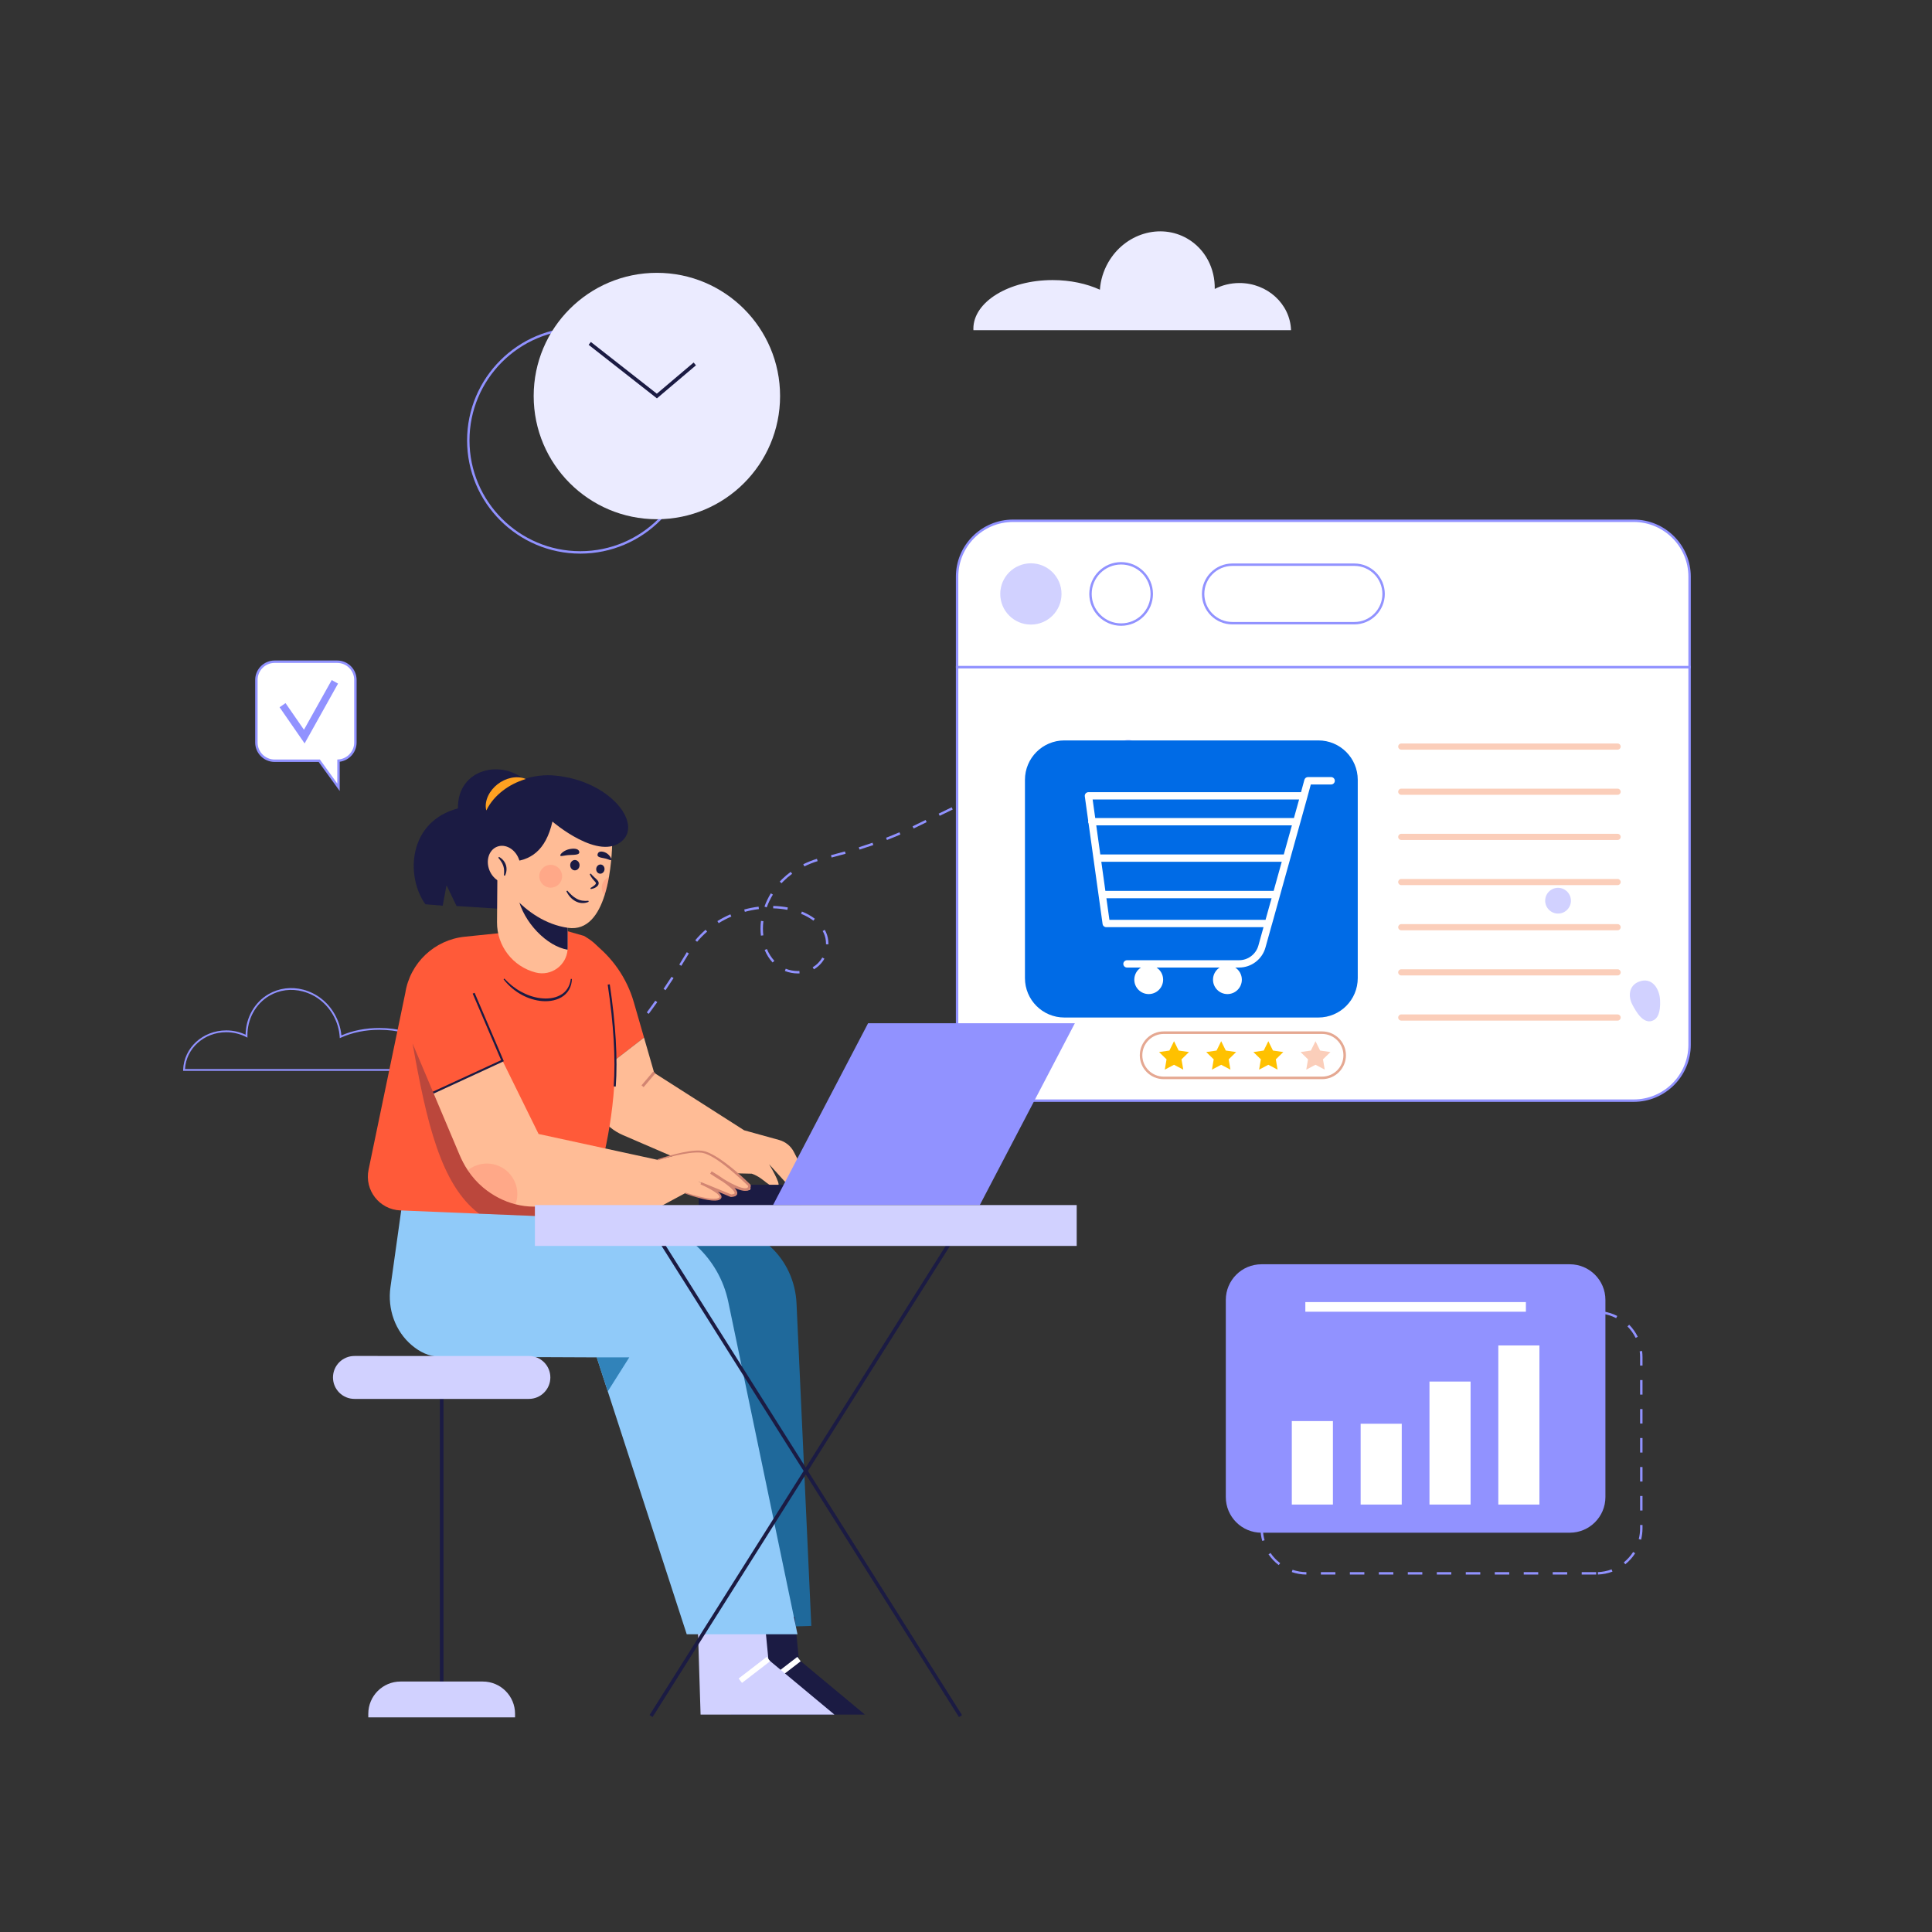 <?xml version="1.0" encoding="utf-8"?>
<!-- Generator: Adobe Illustrator 16.0.0, SVG Export Plug-In . SVG Version: 6.00 Build 0)  -->
<!DOCTYPE svg PUBLIC "-//W3C//DTD SVG 1.1//EN" "http://www.w3.org/Graphics/SVG/1.1/DTD/svg11.dtd">
<svg version="1.1" xmlns="http://www.w3.org/2000/svg" xmlns:xlink="http://www.w3.org/1999/xlink" x="0px" y="0px" width="2000px"
	 height="2000px" viewBox="0 0 2000 2000" enable-background="new 0 0 2000 2000" xml:space="preserve">
<rect x="0" y="0" width="2000" height="2000" fill="#333333" stroke="none"/>
<g id="BACKGROUND" display="none">
	<rect display="inline" fill="#FFFFFF" width="2000" height="2000"/>
</g>
<g id="OBJECTS">
	<g>
		<path fill="#9192FF" d="M590.915,1138.428l-1.727-1.807l10.852-10.354l1.727,1.806L590.915,1138.428z M612.587,1117.661
			l-1.755-1.782c3.525-3.472,7.063-7.053,10.515-10.647l1.802,1.733C619.682,1110.573,616.126,1114.172,612.587,1117.661z
			 M633.416,1095.981l-1.848-1.685c3.315-3.641,6.655-7.407,9.928-11.199l1.892,1.637
			C640.1,1088.54,636.746,1092.324,633.416,1095.981z M653.069,1073.235l-1.931-1.588c3.121-3.801,6.268-7.733,9.354-11.685
			l1.971,1.539C659.364,1065.469,656.204,1069.416,653.069,1073.235z M671.571,1049.548l-2.004-1.493
			c2.934-3.943,5.896-8.019,8.8-12.11l2.039,1.445C677.49,1041.499,674.519,1045.588,671.571,1049.548z M688.97,1025.044
			l-2.07-1.401c2.8-4.133,5.557-8.294,8.272-12.482l2.098,1.357C694.546,1016.721,691.78,1020.896,688.97,1025.044z
			 M825.938,1007.71c-4.613,0-9.27-0.887-13.471-2.566l0.928-2.319c3.907,1.561,8.244,2.386,12.543,2.386
			c0.623-0.059,1.081-0.012,1.618-0.037l0.122,2.496C827.097,1007.698,826.406,1007.661,825.938,1007.71z M842.537,1003.438
			l-1.25-2.164c4.118-2.376,7.564-5.857,9.969-10.069l2.17,1.241C850.802,997.041,847.036,1000.842,842.537,1003.438z
			 M705.313,999.829l-2.124-1.318c2.63-4.24,5.221-8.508,7.773-12.8l2.149,1.277C710.552,991.294,707.953,995.575,705.313,999.829z
			 M799.799,996.346c-3.365-3.616-6.133-7.979-8.229-12.967l2.305-0.969c1.982,4.717,4.591,8.833,7.755,12.235L799.799,996.346z
			 M857.566,977.547l-2.5-0.053l0.007-0.667c0-3.748-0.764-7.418-2.208-10.615c-0.377-0.835-0.792-1.648-1.242-2.439l2.175-1.233
			c0.486,0.857,0.935,1.737,1.344,2.642c1.591,3.519,2.431,7.545,2.431,11.646L857.566,977.547z M721.66,974.927l-1.917-1.606
			c3.244-3.871,6.826-7.512,10.652-10.821l1.636,1.889C728.307,967.611,724.818,971.157,721.66,974.927z M787.704,968.577
			c-0.285-2.369-0.43-4.802-0.43-7.234c-0.001-2.646,0.169-5.349,0.509-8.035l2.48,0.313c-0.326,2.583-0.491,5.181-0.489,7.722
			c0,2.332,0.139,4.664,0.413,6.934L787.704,968.577z M743.951,955.641l-1.315-2.126c4.243-2.628,8.772-4.984,13.46-7.002
			l0.989,2.297C752.51,950.779,748.091,953.077,743.951,955.641z M842.012,953.062c-3.639-2.771-7.936-5.165-12.774-7.114
			l0.935-2.319c5.045,2.034,9.539,4.539,13.354,7.444L842.012,953.062z M771.072,943.933l-0.657-2.412
			c4.883-1.328,9.888-2.316,14.876-2.937l0.31,2.48C780.729,941.671,775.84,942.637,771.072,943.933z M815.082,941.86
			c-4.738-0.902-9.683-1.421-14.699-1.543l0.061-2.5c5.151,0.125,10.233,0.66,15.104,1.587L815.082,941.86z M793.713,939.333
			l-2.354-0.845c1.706-4.744,3.926-9.362,6.6-13.728l2.132,1.306C797.506,930.288,795.36,934.751,793.713,939.333z M808.996,914.334
			l-1.832-1.701c0.728-0.783,1.473-1.553,2.236-2.31c2.794-2.766,5.873-5.386,9.149-7.784l1.477,2.017
			c-3.177,2.327-6.16,4.865-8.866,7.545C810.421,912.833,809.699,913.579,808.996,914.334z M832.658,896.902l-1.111-2.239
			c4.518-2.24,9.267-4.126,14.115-5.608l0.73,2.39C841.674,892.888,837.053,894.724,832.658,896.902z M860.86,887.72l-0.62-2.422
			c4.888-1.252,9.75-2.563,14.452-3.896l0.681,2.405C870.652,885.146,865.769,886.462,860.86,887.72z M889.779,879.5l-0.75-2.385
			c4.822-1.517,9.6-3.102,14.2-4.708l0.825,2.361C899.43,876.383,894.626,877.975,889.779,879.5z M918.169,869.57l-0.903-2.332
			c4.68-1.815,9.336-3.721,13.837-5.663l0.991,2.295C927.563,865.825,922.878,867.743,918.169,869.57z M945.791,857.641
			l-1.082-2.253l13.488-6.55l1.094,2.248L945.791,857.641z M972.781,844.526l-1.094-2.249l13.491-6.558l1.094,2.249L972.781,844.526
			z M999.762,831.411l-1.094-2.249l13.49-6.559l1.094,2.249L999.762,831.411z M1026.743,818.295l-1.094-2.249l13.491-6.558
			l1.094,2.249L1026.743,818.295z M1053.723,805.178l-1.094-2.249l13.491-6.558l1.095,2.249L1053.723,805.178z"/>
		<path fill="#EBEBFF" d="M1007.627,340.293c0,0.519,0,1.007,0.062,1.526h328.771c-0.854-27.103-24.447-48.833-53.381-48.833
			c-9.279,0-17.978,2.228-25.577,6.135c0.397-21.09-9.736-41.295-28.415-52.13c-28.018-16.237-64.674-5.219-81.826,24.63
			c-5.158,9.004-7.996,18.679-8.638,28.293c-13.673-6.257-30.612-9.98-48.985-9.98
			C1044.344,289.934,1007.627,312.489,1007.627,340.293z"/>
		<path fill="#9192FF" d="M460.66,1108.545H189.559l0.031-0.967c0.723-22.939,20.341-40.908,44.662-40.908
			c6.938,0,13.822,1.536,20.007,4.453c0.181-17.559,9.184-33.553,23.749-42.002c10.85-6.286,23.682-7.912,36.121-4.573
			c13.546,3.634,24.977,12.544,32.187,25.093c3.997,6.976,6.379,14.451,7.092,22.244c11.546-5.051,25.1-7.715,39.295-7.715
			c37.557,0,68.112,18.926,68.112,42.188c0,0.461-0.002,0.898-0.056,1.359L460.66,1108.545z M191.506,1106.67h267.433
			c0-0.103,0-0.207,0-0.313c0-22.229-29.713-40.313-66.237-40.313c-14.432,0-28.173,2.798-39.735,8.091l-1.235,0.566l-0.091-1.354
			c-0.532-7.988-2.872-15.649-6.953-22.774c-6.959-12.111-17.985-20.713-31.046-24.213c-11.956-3.206-24.28-1.65-34.695,4.382
			c-14.398,8.354-23.137,24.399-22.808,41.872l0.029,1.567l-1.395-0.715c-6.266-3.221-13.363-4.922-20.522-4.922
			C211.294,1068.545,192.711,1085.215,191.506,1106.67z"/>
	</g>
	<g>
		<defs>
			<path id="SVGID_1_" d="M990.783,1081.535c0,31.947,25.904,57.852,57.852,57.852h642.567c31.947,0,57.852-25.904,57.852-57.852
				V690.579H990.783V1081.535z"/>
		</defs>
		<clipPath id="SVGID_2_">
			<use xlink:href="#SVGID_1_"  overflow="visible"/>
		</clipPath>
		<path clip-path="url(#SVGID_2_)" fill="#FFFFFF" d="M990.783,1081.535c0,31.947,25.904,57.852,57.852,57.852h642.567
			c31.947,0,57.852-25.904,57.852-57.852V690.579H990.783V1081.535z"/>
		<path display="none" clip-path="url(#SVGID_2_)" fill="#D1D1FF" d="M951.101,790.271c8.865-28.42,36.906-50.233,67.545-52.542
			c30.639-2.31,61.906,15.033,75.316,41.773c16.304-0.151,32.37,8.89,40.29,22.671s7.359,31.723-1.404,44.993
			c19.415,3.364,36.844,16.139,45.435,33.302c8.59,17.163,8.122,38.278-1.219,55.042c21.366-10.864,48.69-9.875,69.194,2.504
			c20.503,12.379,33.417,35.684,32.7,59.015c13.309-20.875,38.829-33.888,64.197-32.732c25.369,1.156,49.556,16.433,60.842,38.43
			c11.91-35.635,43.666-64.403,81.242-73.597c37.576-9.193,79.734,1.49,107.854,27.332c42.292,6.617,73.117,52.54,62.099,92.512
			c22.847,18.905,34.523,49.643,29.748,78.307c-4.776,28.664-25.839,54.259-53.66,65.207l-727.687-0.472l-62.035-277.63
			L951.101,790.271z"/>
		<g opacity="0.8" clip-path="url(#SVGID_2_)">
			<path fill="#FFFFFF" d="M939.557,882.473c8.587-28.426,35.696-50.261,65.3-52.595c29.604-2.334,59.799,14.983,72.734,41.713
				c15.751-0.164,31.267,8.864,38.907,22.639s7.086,31.717-1.393,44.993c18.755,3.349,35.584,16.109,43.87,33.265
				c8.285,17.156,7.817,38.271-1.221,55.043c20.651-10.881,47.05-9.913,66.85,2.449c19.799,12.362,32.257,35.657,31.547,58.988
				c12.874-20.886,37.541-33.918,62.05-32.782s47.864,16.394,58.751,38.381c11.535-35.645,42.239-64.437,78.55-73.66
				c36.312-9.223,77.034,1.427,104.181,27.245c40.854,6.583,70.601,52.481,59.924,92.462c22.058,18.887,33.315,49.614,28.678,78.281
				c-4.637,28.667-25.007,54.278-51.895,65.248l-703.051,0.105l-59.714-277.575L939.557,882.473z"/>
		</g>
		<g display="none" clip-path="url(#SVGID_2_)">
			<path display="inline" opacity="0.7" fill="#FFF2E0" d="M1498.496,703.095c-210.607,198.057-359.956,251.461-548.108,270.557
				l-12.5,200l197.5,67.5c172.5-5,338.133-254.721,440.444-468.952L1498.496,703.095"/>
			<path display="inline" fill="#FFA121" d="M1528.161,705.669c-34.241,40.51-85.882,79.261-146.79,131.599l83.106-33.872
				c-10.19,16.889-25.03,40.52-33.352,50.656c19.155-8.843,49.978-28.294,60.187-38.606c-0.007,14.391-17.341,38.461-24.898,51.611
				c44.327-37.937,84.653-84.253,97.68-124.938L1528.161,705.669"/>
			<path display="inline" opacity="0.4" fill="#FFFFFF" d="M1537.865,707.717c-20.254,26.85-50.57,52.729-86.396,87.59
				l48.496-23.011c-6.078,11.151-14.918,26.761-19.844,33.477c11.188-5.981,29.245-19.021,35.267-25.872
				c-0.152,9.413-10.442,25.335-14.956,34.016c26.071-25.271,49.91-55.982,57.876-82.728L1537.865,707.717"/>
		</g>
		<path clip-path="url(#SVGID_2_)" fill="#D1D1FF" d="M1223.384,845.315c0.27,6.261-0.008,16.831-6.261,20.452
			c-10.443,6.047-18.657-8.632-22.49-16.011c-4.573-8.81-3.403-19.742,6.937-23.669
			C1215.229,820.897,1222.881,833.629,1223.384,845.315z"/>
		<path clip-path="url(#SVGID_2_)" fill="#D1D1FF" d="M1718.504,1035.423c0.27,6.262-0.008,16.831-6.261,20.452
			c-10.443,6.047-18.657-8.632-22.489-16.011c-4.574-8.811-3.404-19.742,6.936-23.67
			C1710.35,1011.006,1718.001,1023.738,1718.504,1035.423z"/>
		<circle clip-path="url(#SVGID_2_)" fill="#D1D1FF" cx="1167.889" cy="774.485" r="8.75"/>
		<circle clip-path="url(#SVGID_2_)" fill="#D1D1FF" cx="1612.888" cy="932.402" r="13.323"/>
	</g>
	<g>
		<path fill="#9192FF" d="M1691.201,1140.637h-642.565c-32.588,0-59.102-26.514-59.102-59.102V689.329h760.769v392.207
			C1750.303,1114.123,1723.789,1140.637,1691.201,1140.637z M992.034,691.829v389.707c0,31.211,25.39,56.602,56.602,56.602h642.565
			c31.211,0,56.602-25.391,56.602-56.602V691.829H992.034z"/>
		<g>
			<path fill="#FFFFFF" d="M1691.202,539.112h-642.567c-31.947,0-57.852,25.892-57.852,57.851v93.616h758.271v-93.616
				C1749.054,565.004,1723.149,539.112,1691.202,539.112z"/>
			<path fill="#9192FF" d="M1750.303,691.829H989.534v-94.866c0-32.589,26.514-59.102,59.102-59.102h642.565
				c32.588,0,59.102,26.513,59.102,59.102V691.829z M992.034,689.329h755.769v-92.366c0-31.209-25.391-56.602-56.602-56.602
				h-642.565c-31.212,0-56.602,25.392-56.602,56.602V689.329z"/>
		</g>
		<g>
			<circle fill="#D1D1FF" cx="1067.169" cy="614.845" r="31.717"/>
			<g>
				<circle fill="#FFFFFF" cx="1160.588" cy="614.845" r="31.716"/>
				<path fill="#9192FF" d="M1160.588,647.813c-18.178,0-32.966-14.789-32.966-32.967c0-18.178,14.788-32.966,32.966-32.966
					c18.18,0,32.967,14.789,32.967,32.966C1193.555,633.024,1178.768,647.813,1160.588,647.813z M1160.588,584.379
					c-16.799,0-30.466,13.667-30.466,30.466c0,16.799,13.667,30.467,30.466,30.467c16.8,0,30.467-13.668,30.467-30.467
					C1191.055,598.045,1177.388,584.379,1160.588,584.379z"/>
			</g>
			<g>
				<path fill="#FFFFFF" d="M1402.026,645.119h-126.284c-16.72,0-30.273-13.554-30.273-30.273l0,0
					c0-16.719,13.554-30.273,30.273-30.273h126.284c16.72,0,30.273,13.554,30.273,30.273l0,0
					C1432.3,631.565,1418.746,645.119,1402.026,645.119z"/>
				<path fill="#9192FF" d="M1402.026,646.368h-126.284c-17.383,0-31.523-14.142-31.523-31.523
					c0-17.382,14.141-31.524,31.523-31.524h126.284c17.383,0,31.523,14.142,31.523,31.524
					C1433.55,632.227,1419.409,646.368,1402.026,646.368z M1275.742,585.821c-16.004,0-29.023,13.02-29.023,29.024
					c0,16.003,13.02,29.023,29.023,29.023h126.284c16.003,0,29.023-13.02,29.023-29.023c0-16.004-13.021-29.024-29.023-29.024
					H1275.742z"/>
			</g>
		</g>
	</g>
	<g>
		<path fill="#9192FF" d="M1652.371,1629.99h-15v-2.5h15V1629.99z M1622.37,1629.99h-15v-2.5h15V1629.99z M1592.37,1629.99h-14.999
			v-2.5h14.999V1629.99z M1562.371,1629.99h-15v-2.5h15V1629.99z M1532.371,1629.99h-15v-2.5h15V1629.99z M1502.371,1629.99h-15
			v-2.5h15V1629.99z M1472.371,1629.99h-15v-2.5h15V1629.99z M1442.371,1629.99h-15v-2.5h15V1629.99z M1412.371,1629.99h-15v-2.5h15
			V1629.99z M1382.371,1629.99h-15v-2.5h15V1629.99z M1352.358,1629.988c-5.176-0.047-10.261-0.914-15.112-2.578l0.811-2.363
			c4.598,1.574,9.416,2.396,14.326,2.441L1352.358,1629.988z M1654.175,1629.959l-0.093-2.5c4.902-0.184,9.695-1.143,14.248-2.85
			l0.879,2.339C1664.404,1628.75,1659.346,1629.764,1654.175,1629.959z M1323.726,1620.173c-4.097-3.129-7.646-6.872-10.55-11.122
			l2.066-1.411c2.751,4.03,6.115,7.58,10.002,10.546L1323.726,1620.173z M1682.515,1619.334l-1.572-1.944
			c3.802-3.075,7.065-6.718,9.7-10.825l2.104,1.354C1689.966,1612.246,1686.523,1616.089,1682.515,1619.334z M1306.672,1595.166
			c-1.208-4.248-1.82-8.664-1.82-13.127v-2.047h2.5v2.047c0,4.23,0.58,8.417,1.723,12.443L1306.672,1595.166z M1698.853,1593.853
			l-2.422-0.615c0.921-3.64,1.39-7.407,1.39-11.198v-3.372h2.5v3.372C1700.32,1586.035,1699.826,1590.01,1698.853,1593.853z
			 M1307.352,1564.992h-2.5v-15h2.5V1564.992z M1700.32,1563.667h-2.5v-15h2.5V1563.667z M1307.352,1534.992h-2.5v-15h2.5V1534.992z
			 M1700.32,1533.667h-2.5v-15h2.5V1533.667z M1307.352,1504.992h-2.5v-15h2.5V1504.992z M1700.32,1503.667h-2.5v-15h2.5V1503.667z
			 M1307.352,1474.992h-2.5v-15h2.5V1474.992z M1700.32,1473.667h-2.5v-15h2.5V1473.667z M1307.352,1444.992h-2.5v-15h2.5V1444.992z
			 M1700.32,1443.667h-2.5v-15h2.5V1443.667z M1307.352,1414.992h-2.5V1405c0-1.702,0.09-3.428,0.271-5.127l2.485,0.264
			c-0.171,1.611-0.256,3.249-0.256,4.863V1414.992z M1700.32,1413.667h-2.5V1405c0-2.053-0.14-4.121-0.41-6.147l2.475-0.332
			c0.288,2.134,0.436,4.313,0.436,6.479V1413.667z M1311.445,1386.121l-2.275-1.041c2.141-4.678,5.01-8.967,8.527-12.746
			l1.832,1.704C1316.193,1377.619,1313.472,1381.685,1311.445,1386.121z M1693.174,1384.959c-2.153-4.371-4.985-8.357-8.42-11.849
			l1.781-1.753c3.623,3.682,6.612,7.886,8.88,12.498L1693.174,1384.959z M1330.994,1365.112l-1.201-2.192
			c4.523-2.479,9.387-4.197,14.457-5.109l0.444,2.461C1339.89,1361.135,1335.281,1362.764,1330.994,1365.112z M1673.042,1364.51
			c-4.349-2.225-9.001-3.721-13.831-4.451l0.371-2.471c5.098,0.769,10.008,2.349,14.598,4.694L1673.042,1364.51z M1644.424,1359.548
			h-15v-2.5h15V1359.548z M1614.424,1359.548h-15v-2.5h15V1359.548z M1584.424,1359.548h-15v-2.5h15V1359.548z M1554.424,1359.548
			h-15v-2.5h15V1359.548z M1524.424,1359.548h-15v-2.5h15V1359.548z M1494.424,1359.548h-15v-2.5h15V1359.548z M1464.424,1359.548
			h-15v-2.5h15V1359.548z M1434.424,1359.548h-15v-2.5h15V1359.548z M1404.424,1359.548h-15v-2.5h15V1359.548z M1374.424,1359.548
			h-15v-2.5h15V1359.548z"/>
		<path fill="#9192FF" d="M1625.01,1586.655h-319.146c-20.386,0-36.912-16.526-36.912-36.913v-204.062
			c0-20.386,16.526-36.912,36.912-36.912h319.146c20.387,0,36.913,16.526,36.913,36.912v204.062
			C1661.923,1570.129,1645.396,1586.655,1625.01,1586.655z"/>
		<g>
			<rect x="1337.278" y="1471.089" fill="#FFFFFF" width="42.549" height="86.411"/>
			<rect x="1408.535" y="1473.863" fill="#FFFFFF" width="42.549" height="83.637"/>
			<rect x="1479.791" y="1430.174" fill="#FFFFFF" width="42.549" height="127.326"/>
			<rect x="1551.048" y="1392.818" fill="#FFFFFF" width="42.548" height="164.682"/>
		</g>
		<rect x="1351.283" y="1347.905" fill="#FFFFFF" width="228.309" height="9.98"/>
	</g>
	<path fill="#FF5A39" d="M656.128,1037.492c-7.235-25.081-22.549-47.072-43.564-62.557l-8.44-6.219l7.164,148.235l55.399-42.856
		L656.128,1037.492z"/>
	<path fill="#FFBC96" d="M834.16,1216.669l-12.307-24.102c-3.117-6.104-8.653-10.621-15.259-12.451l-36.214-10.028l-93.161-59.479
		l-10.533-36.513l-55.399,42.856l0.503,10.412c1.009,20.886,13.819,39.374,33.019,47.656l90.457,39.021l42.998,0.955
		c13.854,4.778,18.632,16.722,27.232,12.422c3.205-1.603-9.316-22.215-9.316-22.215l20.782,22.932L834.16,1216.669z"/>
	
		<rect x="669.695" y="1108.369" transform="matrix(0.762 0.647 -0.647 0.762 883.068 -168.66)" fill="#D28572" width="2.867" height="18.811"/>
	<path fill="#1F699B" d="M672.133,1276.714l67.777-5.983c44.12-3.896,82.499,31.733,84.648,78.582l15.316,333.809l-93.496,2.913
		L672.133,1276.714z"/>
	<g>
		<polygon fill="#1B1B43" points="753.898,1682.714 756.764,1774.92 895.312,1774.92 826.994,1718.067 822.694,1673.637 		"/>
		
			<rect x="809.556" y="1710.899" transform="matrix(0.61 0.792 -0.792 0.61 1686.595 30.38)" fill="#FFFFFF" width="5.732" height="36.79"/>
	</g>
	<g>
		<polygon fill="#D1D1FF" points="722.366,1682.714 725.233,1774.92 863.78,1774.92 795.462,1718.067 791.163,1673.637 		"/>
		
			<rect x="778.025" y="1710.899" transform="matrix(0.61 0.792 -0.792 0.61 1674.193 55.299)" fill="#FFFFFF" width="5.732" height="36.791"/>
	</g>
	<path fill="#90CAF9" d="M825.561,1691.791H710.9l-81.724-251.449l-11.437-35.2l-163.391-0.717
		c-10.09-0.144-19.75-4.815-27.948-11.725c-17.371-14.647-25.369-37.665-22.215-60.168l14.333-102.247l242.735,31.56
		c46.036,5.991,83.215,40.446,92.674,85.88L825.561,1691.791z"/>
	<polygon fill="#3183BA" points="651.42,1405.142 629.176,1440.342 617.739,1405.142 	"/>
	<path fill="#FF5A39" d="M621.408,1211.768c-1.175,4.729-2.408,9.459-3.669,14.218l-8.6,35.114l-113.227-4.701l-81.523-3.383
		c-21.613-0.889-37.265-20.954-32.85-42.137l38.01-182.912c4.873-31.101,30.127-55.037,61.458-58.276l93.018-9.574l30.099,8.6
		c29.381,15.766,29.41,44.345,30.814,63.063C641.101,1113.704,633.505,1163.323,621.408,1211.768z"/>
	<path opacity="0.3" fill="#1B1B43" d="M544.644,1205.92c-1.175,4.729,74.357,15.307,73.096,20.065l-8.6,35.114l-113.227-4.701
		c-39.558-29.84-54.377-94.767-68.796-176.118L544.644,1205.92z"/>
	<path fill="#1B1B43" d="M522.141,1013.026c4.959,5.318,10.606,9.955,16.92,13.415c6.287,3.455,13.13,5.993,20.218,6.826
		c7.013,0.917,14.416,0.321,20.572-3.023c6.294-3.135,10.3-9.741,11.052-16.896l1.118,0.075c-0.039,3.742-0.985,7.54-2.849,10.909
		c-1.882,3.366-4.754,6.163-8.091,8.093c-6.737,3.895-14.733,4.6-22.166,3.658c-7.479-1.036-14.682-3.653-21.068-7.548
		c-6.43-3.833-12.047-8.926-16.567-14.791L522.141,1013.026z"/>
	<path fill="#1B1B43" d="M637.442,1124.777l-2.143-0.15c2.059-28.841-0.027-64.285-6.202-105.35l2.127-0.317
		C637.422,1060.178,639.514,1095.781,637.442,1124.777z"/>
	<g>
		<rect x="723.322" y="1226.463" fill="#1B1B43" width="106.539" height="21.021"/>
		<polygon fill="#9192FF" points="1014.271,1247.483 800.24,1247.483 898.656,1059.25 1112.688,1059.25 		"/>
	</g>
	<g>
		<path fill="#1B1B43" d="M545.718,809.626c-25.082-24.724-72.379-14.333-71.663,27.231c-51.597,13.616-54.463,70.229-33.681,99.252
			l17.916,1.434l3.941-21.141l10.391,21.499l50.164,3.225L545.718,809.626z"/>
		<path fill="#FFBC96" d="M587.641,902.07v78.972c0,0.717-0.029,1.405-0.086,2.092c-1.232,16.253-16.97,27.748-33.05,23.592
			c-23.706-6.135-40.188-27.576-39.988-52.056l0.401-52.6H587.641z"/>
		<path fill="#1B1B43" d="M587.641,936.21v44.832c0,0.717-0.029,1.405-0.086,2.092c-21.126-3.468-45.548-27.919-51.511-54.549
			L587.641,936.21z"/>
		<path fill="#FFBC96" d="M630.38,907.918c-1.089,6.278-2.551,12.699-4.5,18.804c-6.306,20.037-17.629,36.663-37.895,33.768
			c-47.641-6.822-74.156-55.897-74.156-55.897l32.592-37.264l21.872-29.411l65.557,28.321
			C633.849,866.239,634.193,886.276,630.38,907.918z"/>
		<path fill="#1B1B43" d="M527.922,892.038c20.909-0.668,37.081-11.318,43.953-41.564c0,0,48.73,42.042,72.618,19.587
			c20.003-18.803-13.931-62.063-70.103-67.217c-20.461-1.877-40.859,4.511-56.894,17.359c-27.224,21.813-29.825,72.551-4.385,90.108
			L527.922,892.038z"/>
		<path fill="#FFA121" d="M503.438,839.007c-1.366-4.94-0.347-10.415,1.858-15.125c2.237-4.745,5.691-8.875,9.813-12.077
			c4.122-3.208,8.959-5.501,14.042-6.566c5.065-1.042,10.451-0.88,15.134,1.162c-4.835,1.557-9.024,3.209-12.96,5.241
			c-3.925,2.009-7.553,4.338-10.95,6.958c-3.389,2.63-6.537,5.551-9.371,8.863C508.153,830.789,505.652,834.44,503.438,839.007z"/>
		<g>
			
				<ellipse transform="matrix(0.928 -0.372 0.372 0.928 -295.375 257.967)" fill="#FFBC96" cx="521.653" cy="895.386" rx="16.303" ry="19.699"/>
			<path fill="#1B1B43" d="M521.653,906.209c0.358-3.492,0.382-6.795-0.635-9.835c-0.987-3.05-2.923-5.708-5.153-8.439l0.704-0.872
				c3.24,1.686,5.991,4.711,7.165,8.438c1.179,3.727,0.667,7.789-1.008,11.031L521.653,906.209z"/>
		</g>
		<g>
			<ellipse fill="#1B1B43" cx="595.11" cy="895.637" rx="4.842" ry="5.358"/>
			
				<ellipse transform="matrix(0.993 0.122 -0.122 0.993 114.466 -69.112)" fill="#1B1B43" cx="621.094" cy="899.331" rx="4.311" ry="4.771"/>
			<path fill="#1B1B43" d="M599.706,882.188c0.194,2.503-3.811,2.742-9.711,2.917c-5.901,0.175-9.978,2-10.025,0.417
				c-0.047-1.582,4.318-5.65,10.139-6.634C596.112,877.874,599.475,879.209,599.706,882.188z"/>
			<path fill="#1B1B43" d="M618.558,884.6c-0.435,2.467,2.511,3.104,6.873,3.867c4.362,0.763,7.177,2.982,7.396,1.416
				c0.218-1.567-2.551-6.042-6.759-7.601C621.727,880.674,619.075,881.664,618.558,884.6z"/>
			<path fill="#1B1B43" d="M611.542,904.311c1.117,1.368,2.363,2.555,3.636,3.769l1.934,1.799c0.668,0.606,1.392,1.274,2.037,2.284
				c0.315,0.512,0.572,1.171,0.614,1.908c0.057,0.746-0.176,1.474-0.478,2.031c-0.664,1.113-1.453,1.757-2.311,2.334
				c-1.714,1.126-3.567,1.591-5.36,1.941l-0.418-1.039c1.541-0.996,3.077-1.887,4.272-2.919c0.571-0.508,1.133-1.128,1.335-1.604
				c0.223-0.479,0.158-0.639-0.108-1.197c-0.636-1.044-2.261-2.437-3.322-3.886c-1.16-1.441-2.205-3.079-2.815-4.885
				L611.542,904.311z"/>
			<path fill="#1B1B43" d="M587.277,921.954c2.928,3.342,5.979,6.435,9.647,8.396c3.645,2.02,7.796,2.587,12.186,2.114l0.297,1.081
				c-2.121,0.941-4.513,1.448-6.928,1.309c-2.416-0.104-4.808-0.832-6.913-1.995c-4.23-2.35-7.349-6.146-9.234-10.302
				L587.277,921.954z"/>
			<circle opacity="0.2" fill="#FE5B52" cx="570.088" cy="907.083" r="11.829"/>
			<path opacity="0.2" fill="#FE5B52" d="M630.38,907.918c-1.089,6.278-2.551,12.699-4.5,18.804
				c-1.834-2.092-2.952-4.815-2.952-7.825C622.928,913.909,626.023,909.667,630.38,907.918z"/>
		</g>
	</g>
	<polygon fill="#FF5A39" points="495.435,1047.784 427.117,1080.271 448.544,1131.062 520.175,1098.025 	"/>
	<path fill="#C5C5FF" d="M748.5,1223.936c-1.895-0.95-3.08-1.584-3.08-1.584l0.685-1.349c0,0,1.261,0.606,3.092,1.59L748.5,1223.936
		z"/>
	<path fill="#FFBC96" d="M776.83,1231.001c-2.208,4.357-19.12-3.354-27.002-7.224c6.105,3.383,16.625,10.033,11.953,13.674
		c-3.755,2.895-12.068-3.268-39.3-14.563c4.128,1.949,28.464,13.53,22.33,17.916c-6.679,4.759-35.344-5.733-35.344-5.733
		l-24.853,13.358H655.95l-103.137,0.659c-6.479,0.028-12.899-0.803-19.12-2.408c-12.24-3.124-23.763-9.201-33.538-17.371
		c-6.163-5.159-11.466-11.207-15.909-17.857c-3.325-4.988-6.163-10.349-8.513-15.938l-27.203-64.438l71.634-33.051l37.379,75.876
		l123.26,26.773l34.398-8.6c7.396-1.863,17.858,1.262,24.365,5.246C755.446,1207.037,778.894,1226.845,776.83,1231.001z"/>
	<path opacity="0.2" fill="#FE5B52" d="M535.557,1236.018c0,3.755-0.659,7.339-1.863,10.663
		c-12.24-3.124-23.763-9.201-33.538-17.371c-6.163-5.159-11.466-11.207-15.909-17.857c5.418-4.357,12.297-6.966,19.779-6.966
		C521.454,1204.486,535.557,1218.589,535.557,1236.018z"/>
	<path fill="#D28572" d="M680.625,1200.133c8.547-2.844,17.208-5.295,26.045-7.141c4.419-0.909,8.892-1.654,13.454-1.917
		c2.281-0.129,4.589-0.085,6.918,0.181c1.15,0.229,2.297,0.533,3.445,0.804c1.094,0.385,2.162,0.827,3.244,1.24
		c8.385,3.804,15.691,9.236,22.758,14.83c7.064,5.632,13.731,11.677,20.213,17.982l0.298,0.29l0.063,0.367
		c0.23,1.357,0.073,2.614-0.68,3.879c-0.461,0.535-0.936,1.117-1.558,1.374c-0.6,0.384-1.195,0.528-1.791,0.624
		c-2.375,0.389-4.454-0.101-6.438-0.631c-3.985-1.097-7.542-2.918-11.127-4.672c-3.508-1.875-6.966-3.828-10.319-5.931
		c-3.41-2.022-6.648-4.281-9.969-6.428l1.515-2.421c5.863,3.478,11.565,7.128,17.02,11.27c2.707,2.102,5.386,4.245,7.691,7.064
		c0.552,0.748,1.108,1.502,1.494,2.524c0.213,0.48,0.327,1.091,0.342,1.747c-0.051,0.688-0.265,1.419-0.736,1.956
		c-0.902,1.041-1.99,1.398-2.908,1.625c-0.956,0.253-1.85,0.301-2.758,0.394l-0.281,0.028l-0.306-0.128l-31.116-13.037l0.931-2.187
		c4.903,2.261,9.674,4.692,14.224,7.677c2.218,1.586,4.552,3.02,6.186,5.761c0.373,0.693,0.642,1.752,0.255,2.74
		c-0.392,0.96-1.153,1.566-1.848,1.9c-1.438,0.732-2.888,0.884-4.281,0.961c-5.579,0.126-10.816-1.176-16.014-2.464
		c-5.183-1.37-10.276-2.982-15.312-4.807l0.378-1.055c5.027,1.684,10.145,3.168,15.299,4.396c5.136,1.154,10.429,2.286,15.538,2.034
		c2.438-0.096,5.345-1.168,4.16-2.776c-1.118-1.881-3.428-3.478-5.546-4.889c-4.404-2.806-9.191-5.169-13.992-7.302l0.931-2.187
		l31.229,12.761l-0.586-0.099c0.769-0.086,1.565-0.134,2.244-0.326c0.705-0.147,1.272-0.465,1.464-0.703
		c0.437-0.172-0.15-1.714-1.129-2.865c-1.98-2.411-4.603-4.54-7.229-6.547c-5.313-4-11.014-7.615-16.77-10.993l1.515-2.42
		c3.296,2.108,6.495,4.39,9.851,6.389c3.307,2.093,6.694,4.023,10.117,5.872c3.46,1.715,6.957,3.505,10.578,4.507
		c1.776,0.509,3.666,0.865,5.181,0.606l0.554-0.099c0.171-0.047,0.274-0.154,0.42-0.215c0.332-0.096,0.432-0.357,0.656-0.521
		c0.28-0.428,0.405-1.232,0.306-1.809l0.36,0.656c-6.342-6.254-13.016-12.254-19.9-17.923c-6.9-5.615-14.096-11.067-22.045-14.788
		l-3.026-1.203c-1.034-0.248-2.057-0.538-3.098-0.767c-2.131-0.266-4.317-0.342-6.52-0.245c-4.406,0.178-8.834,0.792-13.22,1.601
		c-8.775,1.629-17.473,3.881-26.019,6.514L680.625,1200.133z"/>
	<polygon fill="#1B1B43" points="448.979,1132.051 448.079,1130.098 518.765,1097.485 489.324,1028.589 491.301,1027.744 
		521.563,1098.564 	"/>
	<g>
		<rect x="455.341" y="1433.807" fill="#1B1B43" width="3.75" height="322.959"/>
		<path fill="#D1D1FF" d="M547.51,1448.139H366.92c-12.269,0-22.215-9.946-22.215-22.215v-0.001
			c0-12.269,9.946-22.215,22.215-22.215H547.51c12.27,0,22.215,9.946,22.215,22.215v0.001
			C569.725,1438.192,559.779,1448.139,547.51,1448.139z"/>
		<path fill="#D1D1FF" d="M533.177,1777.786H381.253v-3.669c0-18.449,14.956-33.405,33.405-33.405h85.115
			c18.449,0,33.404,14.956,33.404,33.405V1777.786z"/>
	</g>
	<g>
		<g>
			
				<rect x="534.208" y="1520.02" transform="matrix(0.534 0.846 -0.846 0.534 1676.224 4.359)" fill="#1B1B43" width="599.904" height="3.75"/>
			
				<rect x="832.285" y="1221.944" transform="matrix(0.846 0.534 -0.534 0.846 941.167 -210.311)" fill="#1B1B43" width="3.75" height="599.904"/>
		</g>
		<rect x="553.721" y="1247.483" fill="#D1D1FF" width="560.879" height="42.296"/>
	</g>
	<g>
		<path fill="#9192FF" d="M600.737,573.108c-64.631,0-117.213-52.582-117.213-117.213c0-64.632,52.582-117.213,117.213-117.213
			S717.95,391.263,717.95,455.895C717.95,520.526,665.369,573.108,600.737,573.108z M600.737,341.182
			c-63.253,0-114.713,51.46-114.713,114.713c0,63.253,51.459,114.713,114.713,114.713s114.713-51.46,114.713-114.713
			C715.45,392.642,663.991,341.182,600.737,341.182z"/>
		<g>
			<circle fill="#EBEBFF" cx="680" cy="409.966" r="127.534"/>
			<polygon fill="#1B1B43" points="680.045,412.384 609.343,356.957 611.658,354.005 679.955,407.548 718.038,375.3 
				720.462,378.162 			"/>
		</g>
	</g>
	<g>
		<g>
			<path fill="#FFFFFF" d="M349.047,685h-64.761c-10.421,0-18.87,8.448-18.87,18.87v64.761c0,10.421,8.448,18.87,18.87,18.87h46.217
				l19.914,27.5v-27.569c9.78-0.704,17.5-8.841,17.5-18.8V703.87C367.917,693.448,359.469,685,349.047,685z"/>
			<path fill="#9192FF" d="M351.667,818.857l-21.802-30.107h-45.578c-11.094,0-20.12-9.026-20.12-20.12V703.87
				c0-11.094,9.025-20.12,20.12-20.12h64.76c11.094,0,20.12,9.026,20.12,20.12v64.761c0,10.096-7.598,18.634-17.5,19.929V818.857z
				 M284.286,686.25c-9.716,0-17.62,7.904-17.62,17.62v64.761c0,9.715,7.904,17.62,17.62,17.62h46.855l18.025,24.893v-24.875
				l1.159-0.083c9.163-0.66,16.341-8.371,16.341-17.554V703.87c0-9.715-7.904-17.62-17.62-17.62H284.286z"/>
		</g>
		<polygon fill="#9192FF" points="315.339,769.579 289.417,732.135 295.583,727.865 314.661,755.421 343.392,704.004 
			349.94,707.664 		"/>
	</g>
	<g>
		<g>
			<g>
				<path fill="#FBCEBA" d="M1674.537,776.051h-223.95c-1.767,0-3.195-1.434-3.195-3.195c0-1.761,1.429-3.194,3.195-3.194h223.95
					c1.766,0,3.194,1.433,3.194,3.194C1677.731,774.617,1676.303,776.051,1674.537,776.051z"/>
			</g>
		</g>
		<g>
			<g>
				<path fill="#FBCEBA" d="M1674.537,822.798h-223.95c-1.767,0-3.195-1.433-3.195-3.199c0-1.761,1.429-3.19,3.195-3.19h223.95
					c1.766,0,3.194,1.429,3.194,3.19C1677.731,821.365,1676.303,822.798,1674.537,822.798z"/>
			</g>
		</g>
		<g>
			<g>
				<path fill="#FBCEBA" d="M1674.537,869.542h-223.95c-1.767,0-3.195-1.429-3.195-3.195c0-1.766,1.429-3.194,3.195-3.194h223.95
					c1.766,0,3.194,1.429,3.194,3.194C1677.731,868.113,1676.303,869.542,1674.537,869.542z"/>
			</g>
		</g>
		<g>
			<g>
				<path fill="#FBCEBA" d="M1674.537,916.285h-223.95c-1.767,0-3.195-1.429-3.195-3.19c0-1.766,1.429-3.199,3.195-3.199h223.95
					c1.766,0,3.194,1.434,3.194,3.199C1677.731,914.856,1676.303,916.285,1674.537,916.285z"/>
			</g>
		</g>
		<g>
			<g>
				<path fill="#FBCEBA" d="M1674.537,963.033h-223.95c-1.767,0-3.195-1.434-3.195-3.195s1.429-3.194,3.195-3.194h223.95
					c1.766,0,3.194,1.433,3.194,3.194S1676.303,963.033,1674.537,963.033z"/>
			</g>
		</g>
		<g>
			<g>
				<path fill="#FBCEBA" d="M1674.537,1009.781h-223.95c-1.767,0-3.195-1.434-3.195-3.199c0-1.762,1.429-3.19,3.195-3.19h223.95
					c1.766,0,3.194,1.429,3.194,3.19C1677.731,1008.348,1676.303,1009.781,1674.537,1009.781z"/>
			</g>
		</g>
		<g>
			<g>
				<path fill="#FBCEBA" d="M1674.537,1056.524h-223.95c-1.767,0-3.195-1.429-3.195-3.194c0-1.767,1.429-3.195,3.195-3.195h223.95
					c1.766,0,3.194,1.429,3.194,3.195C1677.731,1055.096,1676.303,1056.524,1674.537,1056.524z"/>
			</g>
		</g>
	</g>
	<g>
		<g>
			<g>
				<path fill="#006BE6" d="M1364.76,1053.33h-262.947c-22.529,0-40.785-18.256-40.785-40.785v-205.29
					c0-22.521,18.256-40.776,40.785-40.776h262.947c22.525,0,40.781,18.255,40.781,40.776v205.29
					C1405.541,1035.074,1387.285,1053.33,1364.76,1053.33z"/>
			</g>
			<g>
				<path fill="#FFFFFF" d="M1377.948,804.419h-23.94c-1.729,0-3.242,1.156-3.699,2.824l-3.492,12.8h-220.069
					c-1.101,0-2.146,0.478-2.866,1.305c-0.717,0.828-1.049,1.928-0.896,3.021l3.522,25.293c-0.076,0.303-0.119,0.623-0.119,0.955
					c0,0.7,0.188,1.356,0.521,1.92l4.458,32.002l1.053,7.588l4.197,30.139l1.058,7.592l3.72,26.667
					c0.256,1.876,1.859,3.275,3.753,3.275h162.829l-5.307,19.058c-2.486,8.914-10.685,15.146-19.94,15.146h-115.923
					c-1.979,0-3.749,1.449-3.932,3.425c-0.214,2.261,1.557,4.158,3.774,4.158h14.434c-4.124,2.657-6.867,7.281-6.867,12.553
					c0,8.241,6.684,14.921,14.925,14.921c8.244,0,14.924-6.68,14.924-14.921c0-5.271-2.738-9.896-6.867-12.553h65.361
					c-4.129,2.657-6.867,7.281-6.867,12.553c0,8.241,6.68,14.921,14.925,14.921c8.24,0,14.925-6.68,14.925-14.921
					c0-5.271-2.743-9.896-6.867-12.553h4.056c12.646,0,23.852-8.509,27.247-20.69l6.513-23.392l0,0l0.005-0.009
					c0.068-0.152,0.128-0.307,0.166-0.477l7.566-27.162l2.111-7.592l8.398-30.139l2.107-7.588l8.68-31.15l1.063-3.813v-0.009
					l6.884-24.713c0.03-0.115,0.056-0.23,0.072-0.345l3.392-12.425h21.015c2.116,0,3.835-1.715,3.835-3.831
					S1380.064,804.419,1377.948,804.419z M1315.466,933.035v0.013c-0.068,0.162-0.132,0.324-0.179,0.495l-5.199,18.665h-161.635
					l-3.109-22.351h171.01L1315.466,933.035z M1318.469,922.266h-174.187l-4.202-30.139h186.778L1318.469,922.266z
					 M1328.979,884.539h-189.956l-4.188-30.134h202.53L1328.979,884.539z M1339.479,846.82h-205.703l-2.679-19.186h213.727
					L1339.479,846.82z"/>
			</g>
		</g>
	</g>
	<g>
		<g>
			<g>
				<g>
					<path fill="#E5A892" d="M1368.608,1117.139h-163.986c-13.628,0-24.714-11.089-24.714-24.717
						c0-13.626,11.086-24.715,24.714-24.715h163.986c13.628,0,24.714,11.089,24.714,24.715
						C1393.322,1106.05,1382.236,1117.139,1368.608,1117.139z M1204.622,1070.333c-12.179,0-22.089,9.909-22.089,22.089
						c0,12.182,9.91,22.09,22.089,22.09h163.986c12.179,0,22.09-9.908,22.09-22.09c0-12.18-9.911-22.089-22.09-22.089H1204.622z"/>
				</g>
			</g>
		</g>
		<g>
			<g>
				<g>
					<g>
						<polygon fill="#FFC100" points="1215.347,1102.248 1205.777,1107.279 1207.605,1096.624 1199.864,1089.078 1210.563,1087.524 
							1215.347,1077.83 1220.131,1087.524 1230.827,1089.078 1223.086,1096.624 1224.915,1107.279 						"/>
					</g>
				</g>
			</g>
			<g>
				<g>
					<g>
						<polygon fill="#FFC100" points="1264.165,1102.248 1254.598,1107.279 1256.424,1096.624 1248.684,1089.078 1259.381,1087.524 
							1264.165,1077.83 1268.951,1087.524 1279.647,1089.078 1271.906,1096.624 1273.732,1107.279 						"/>
					</g>
				</g>
			</g>
			<g>
				<g>
					<g>
						<polygon fill="#FFC100" points="1312.985,1102.248 1303.415,1107.279 1305.244,1096.624 1297.502,1089.078 1308.199,1087.524 
							1312.985,1077.83 1317.77,1087.524 1328.466,1089.078 1320.727,1096.624 1322.553,1107.279 						"/>
					</g>
				</g>
			</g>
			<g>
				<g>
					<g>
						<polygon fill="#FBCEBA" points="1361.804,1102.248 1352.235,1107.279 1354.064,1096.624 1346.32,1089.078 1357.02,1087.524 
							1361.804,1077.83 1366.587,1087.524 1377.286,1089.078 1369.545,1096.624 1371.373,1107.279 						"/>
					</g>
				</g>
			</g>
		</g>
	</g>
</g>
</svg>
